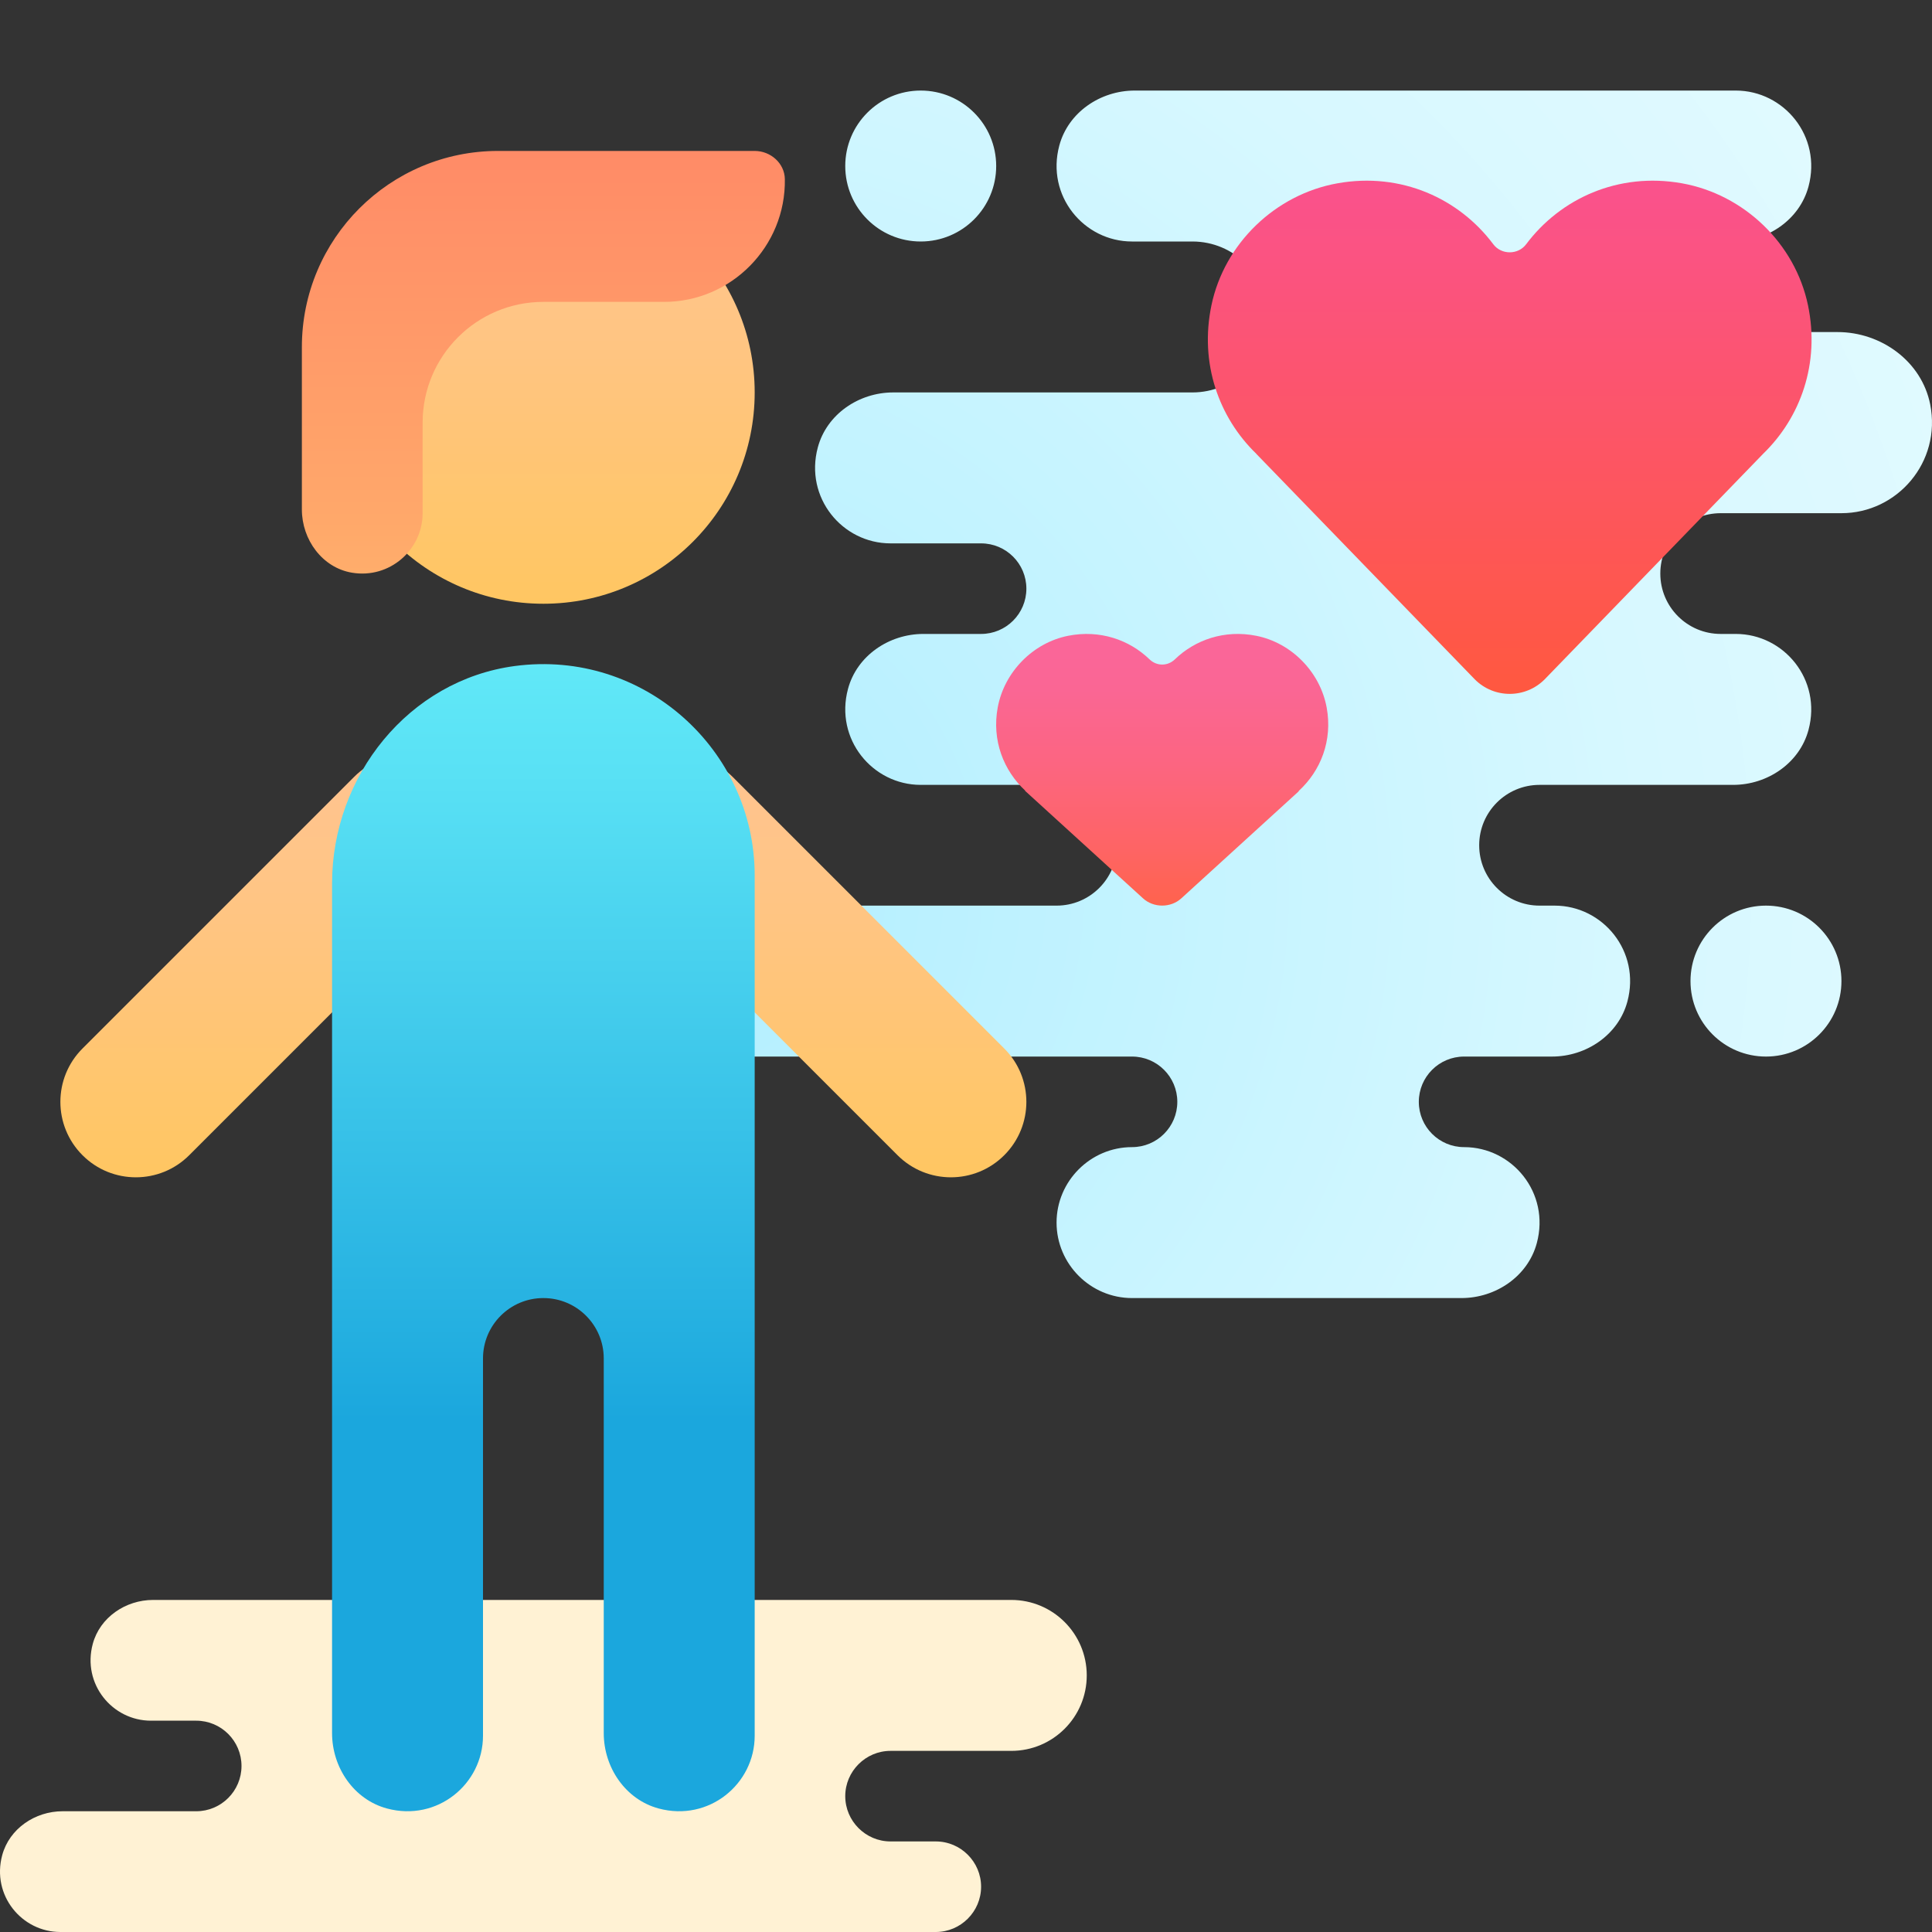<?xml version="1.0" encoding="iso-8859-1"?>
<!-- Generator: Adobe Illustrator 21.0.2, SVG Export Plug-In . SVG Version: 6.00 Build 0)  -->
<svg version="1.1" xmlns="http://www.w3.org/2000/svg" xmlns:xlink="http://www.w3.org/1999/xlink" x="0px" y="0px"
	 viewBox="0 0 64 64" style="enable-background:new 0 0 64 64;" xml:space="preserve">
<rect x="0" y="0" width="64" height="64" fill="#333333" stroke="none"/>
<g id="Layer_1">
	<radialGradient id="SVGID_1_" cx="21.875" cy="29.375" r="46.504" gradientUnits="userSpaceOnUse">
		<stop  offset="0" style="stop-color:#AFEEFF"/>
		<stop  offset="0.193" style="stop-color:#BBF1FF"/>
		<stop  offset="0.703" style="stop-color:#D7F8FF"/>
		<stop  offset="1" style="stop-color:#E1FAFF"/>
	</radialGradient>
	<path style="fill:url(#SVGID_1_);" d="M28,5.5C28,4.119,29.119,3,30.5,3S33,4.119,33,5.5C33,6.881,31.881,8,30.5,8S28,6.881,28,5.5
		z M58.5,30c-1.381,0-2.5,1.119-2.5,2.5c0,1.381,1.119,2.5,2.5,2.5s2.5-1.119,2.5-2.5C61,31.119,59.881,30,58.5,30z M63.94,13.395
		C63.657,11.972,62.32,11,60.869,11H55.5c-0.828,0-1.5-0.672-1.5-1.5S54.672,8,55.5,8h1.912c1.139,0,2.202-0.721,2.497-1.821
		C60.355,4.516,59.096,3,57.5,3H37.588c-1.138,0-2.202,0.721-2.497,1.821C34.645,6.484,35.904,8,37.5,8h2c1.381,0,2.5,1.119,2.5,2.5
		c0,1.381-1.119,2.5-2.5,2.5h-9.912c-1.138,0-2.202,0.721-2.497,1.821C26.645,16.484,27.904,18,29.5,18h3c0.828,0,1.5,0.672,1.5,1.5
		S33.328,21,32.5,21h-1.912c-1.139,0-2.202,0.721-2.497,1.821C27.645,24.484,28.904,26,30.5,26H35c1.105,0,2,0.895,2,2
		c0,1.105-0.895,2-2,2H19.588c-1.139,0-2.202,0.721-2.497,1.821C16.645,33.484,17.904,35,19.5,35h18c0.828,0,1.5,0.672,1.5,1.5
		S38.328,38,37.5,38c-1.375,0-2.5,1.125-2.5,2.5s1.125,2.5,2.5,2.5h2h8.912c1.138,0,2.202-0.721,2.497-1.821
		C51.355,39.516,50.096,38,48.5,38c-0.828,0-1.5-0.672-1.5-1.5s0.672-1.5,1.5-1.5h2.912c1.139,0,2.202-0.721,2.497-1.821
		C54.355,31.516,53.096,30,51.5,30H51c-1.105,0-2-0.895-2-2c0-1.105,0.895-2,2-2h6.412c1.139,0,2.202-0.721,2.497-1.821
		C60.355,22.516,59.096,21,57.5,21H57c-1.105,0-2-0.895-2-2c0-1.105,0.895-2,2-2h4C62.848,17,64.319,15.307,63.94,13.395z"/>
	<radialGradient id="SVGID_2_" cx="18.188" cy="34.5" r="18.281" gradientUnits="userSpaceOnUse">
		<stop  offset="0" style="stop-color:#E9CE8E"/>
		<stop  offset="1.082549e-07" style="stop-color:#E9CE8E"/>
		<stop  offset="0.241" style="stop-color:#F1DCA9"/>
		<stop  offset="0.521" style="stop-color:#F9E8C0"/>
		<stop  offset="0.782" style="stop-color:#FDEFCF"/>
		<stop  offset="1" style="stop-color:#FFF2D4"/>
	</radialGradient>
	<path style="fill:url(#SVGID_2_);" d="M33.5,53H5.072c-0.911,0-1.762,0.577-1.999,1.456C2.715,55.786,3.723,57,5,57h1.5
		C7.328,57,8,57.672,8,58.5S7.328,60,6.5,60H2.072c-0.911,0-1.762,0.577-1.999,1.456C-0.285,62.786,0.723,64,2,64h29
		c0.825,0,1.5-0.675,1.5-1.5S31.825,61,31,61h-1.5c-0.825,0-1.5-0.675-1.5-1.5s0.675-1.5,1.5-1.5h4c1.381,0,2.5-1.119,2.5-2.5
		C36,54.119,34.881,53,33.5,53z"/>
	<linearGradient id="SVGID_3_" gradientUnits="userSpaceOnUse" x1="50.011" y1="22.986" x2="50.011" y2="5.986">
		<stop  offset="0" style="stop-color:#FF5840"/>
		<stop  offset="0.007" style="stop-color:#FF5840"/>
		<stop  offset="0.989" style="stop-color:#FA528C"/>
		<stop  offset="1" style="stop-color:#FA528C"/>
	</linearGradient>
	<path style="fill:url(#SVGID_3_);" d="M59.892,10.111c-0.427-2.046-2.119-3.672-4.176-4.039c-2.112-0.377-4.029,0.508-5.161,2.02
		c-0.266,0.355-0.821,0.355-1.087,0c-1.132-1.512-3.049-2.397-5.161-2.02c-2.057,0.367-3.749,1.993-4.176,4.039
		c-0.403,1.93,0.25,3.726,1.486,4.921l-0.002,0.001l7.237,7.469c0.638,0.645,1.681,0.645,2.319,0l7.233-7.467l-0.001,0
		C59.641,13.839,60.295,12.042,59.892,10.111z"/>
	<linearGradient id="SVGID_4_" gradientUnits="userSpaceOnUse" x1="38.5" y1="30" x2="38.5" y2="21">
		<stop  offset="0" style="stop-color:#FF634D"/>
		<stop  offset="0.204" style="stop-color:#FE6464"/>
		<stop  offset="0.521" style="stop-color:#FC6581"/>
		<stop  offset="0.794" style="stop-color:#FA6694"/>
		<stop  offset="0.989" style="stop-color:#FA669A"/>
		<stop  offset="1" style="stop-color:#FA669A"/>
	</linearGradient>
	<path style="fill:url(#SVGID_4_);" d="M43.948,23.439c-0.216-1.175-1.162-2.145-2.334-2.378c-1.048-0.208-2.022,0.131-2.695,0.781
		c-0.238,0.23-0.601,0.23-0.839,0c-0.673-0.65-1.647-0.988-2.695-0.781c-1.171,0.232-2.117,1.201-2.334,2.374
		c-0.202,1.093,0.197,2.092,0.911,2.756l-0.007,0.005l3.906,3.56c0.351,0.324,0.924,0.324,1.275,0l3.881-3.538l0.009-0.021
		C43.747,25.535,44.149,24.535,43.948,23.439z"/>
	<g>
		<linearGradient id="SVGID_6_" gradientUnits="userSpaceOnUse" x1="27" y1="39" x2="27" y2="25">
			<stop  offset="0" style="stop-color:#FFC662"/>
			<stop  offset="0.004" style="stop-color:#FFC662"/>
			<stop  offset="0.609" style="stop-color:#FFC582"/>
			<stop  offset="1" style="stop-color:#FFC491"/>
			<stop  offset="1" style="stop-color:#FFC491"/>
		</linearGradient>
		<path style="fill:url(#SVGID_6_);" d="M31.5,39c-0.64,0-1.28-0.244-1.768-0.732l-9-9c-0.977-0.976-0.977-2.559,0-3.535
			c0.976-0.977,2.56-0.977,3.535,0l9,9c0.977,0.976,0.977,2.559,0,3.535C32.78,38.756,32.14,39,31.5,39z"/>
	</g>
	<g>
		<linearGradient id="SVGID_7_" gradientUnits="userSpaceOnUse" x1="9" y1="39" x2="9" y2="25">
			<stop  offset="0" style="stop-color:#FFC662"/>
			<stop  offset="0.004" style="stop-color:#FFC662"/>
			<stop  offset="0.609" style="stop-color:#FFC582"/>
			<stop  offset="1" style="stop-color:#FFC491"/>
			<stop  offset="1" style="stop-color:#FFC491"/>
		</linearGradient>
		<path style="fill:url(#SVGID_7_);" d="M4.5,39c0.64,0,1.28-0.244,1.768-0.732l9-9c0.977-0.976,0.977-2.559,0-3.535
			c-0.976-0.977-2.56-0.977-3.535,0l-9,9c-0.977,0.976-0.977,2.559,0,3.535C3.22,38.756,3.86,39,4.5,39z"/>
	</g>
	<linearGradient id="SVGID_8_" gradientUnits="userSpaceOnUse" x1="18" y1="20" x2="18" y2="6">
		<stop  offset="0" style="stop-color:#FFC662"/>
		<stop  offset="0.004" style="stop-color:#FFC662"/>
		<stop  offset="0.609" style="stop-color:#FFC582"/>
		<stop  offset="1" style="stop-color:#FFC491"/>
		<stop  offset="1" style="stop-color:#FFC491"/>
	</linearGradient>
	<circle style="fill:url(#SVGID_8_);" cx="18" cy="13" r="7"/>
	<linearGradient id="SVGID_9_" gradientUnits="userSpaceOnUse" x1="18" y1="17.657" x2="18" y2="47.057">
		<stop  offset="0" style="stop-color:#6AF1FB"/>
		<stop  offset="0.285" style="stop-color:#58E0F4"/>
		<stop  offset="0.858" style="stop-color:#28B3E2"/>
		<stop  offset="1" style="stop-color:#1BA7DD"/>
		<stop  offset="1" style="stop-color:#1BA7DD"/>
	</linearGradient>
	<path style="fill:url(#SVGID_9_);" d="M17.059,22.062C13.536,22.529,11,25.709,11,29.263l0,9.237V43l0,14.412
		c0,1.139,0.721,2.202,1.821,2.497C14.484,60.355,16,59.096,16,57.5V45c0-1.105,0.895-2,2-2h0c1.105,0,2,0.895,2,2l0,12.412
		c0,1.139,0.721,2.202,1.821,2.497C23.484,60.355,25,59.096,25,57.5V43v-4.5V29C25,24.84,21.323,21.498,17.059,22.062z"/>
	<linearGradient id="SVGID_10_" gradientUnits="userSpaceOnUse" x1="18" y1="5" x2="18" y2="19">
		<stop  offset="1.082549e-07" style="stop-color:#FF8B67"/>
		<stop  offset="0.847" style="stop-color:#FFA76A"/>
		<stop  offset="1" style="stop-color:#FFAD6B"/>
		<stop  offset="1" style="stop-color:#FFAD6B"/>
	</linearGradient>
	<path style="fill:url(#SVGID_10_);" d="M25,5h-8.5C12.91,5,10,7.91,10,11.5l0,5.378c0,0.997,0.675,1.928,1.658,2.093
		C12.907,19.181,14,18.212,14,17v-3c0-2.209,1.791-4,4-4h4c2.222,0,4.036-1.836,3.999-4.067C25.991,5.407,25.526,5,25,5z"/>
</g>
<g id="Layer_2">
</g>
</svg>
